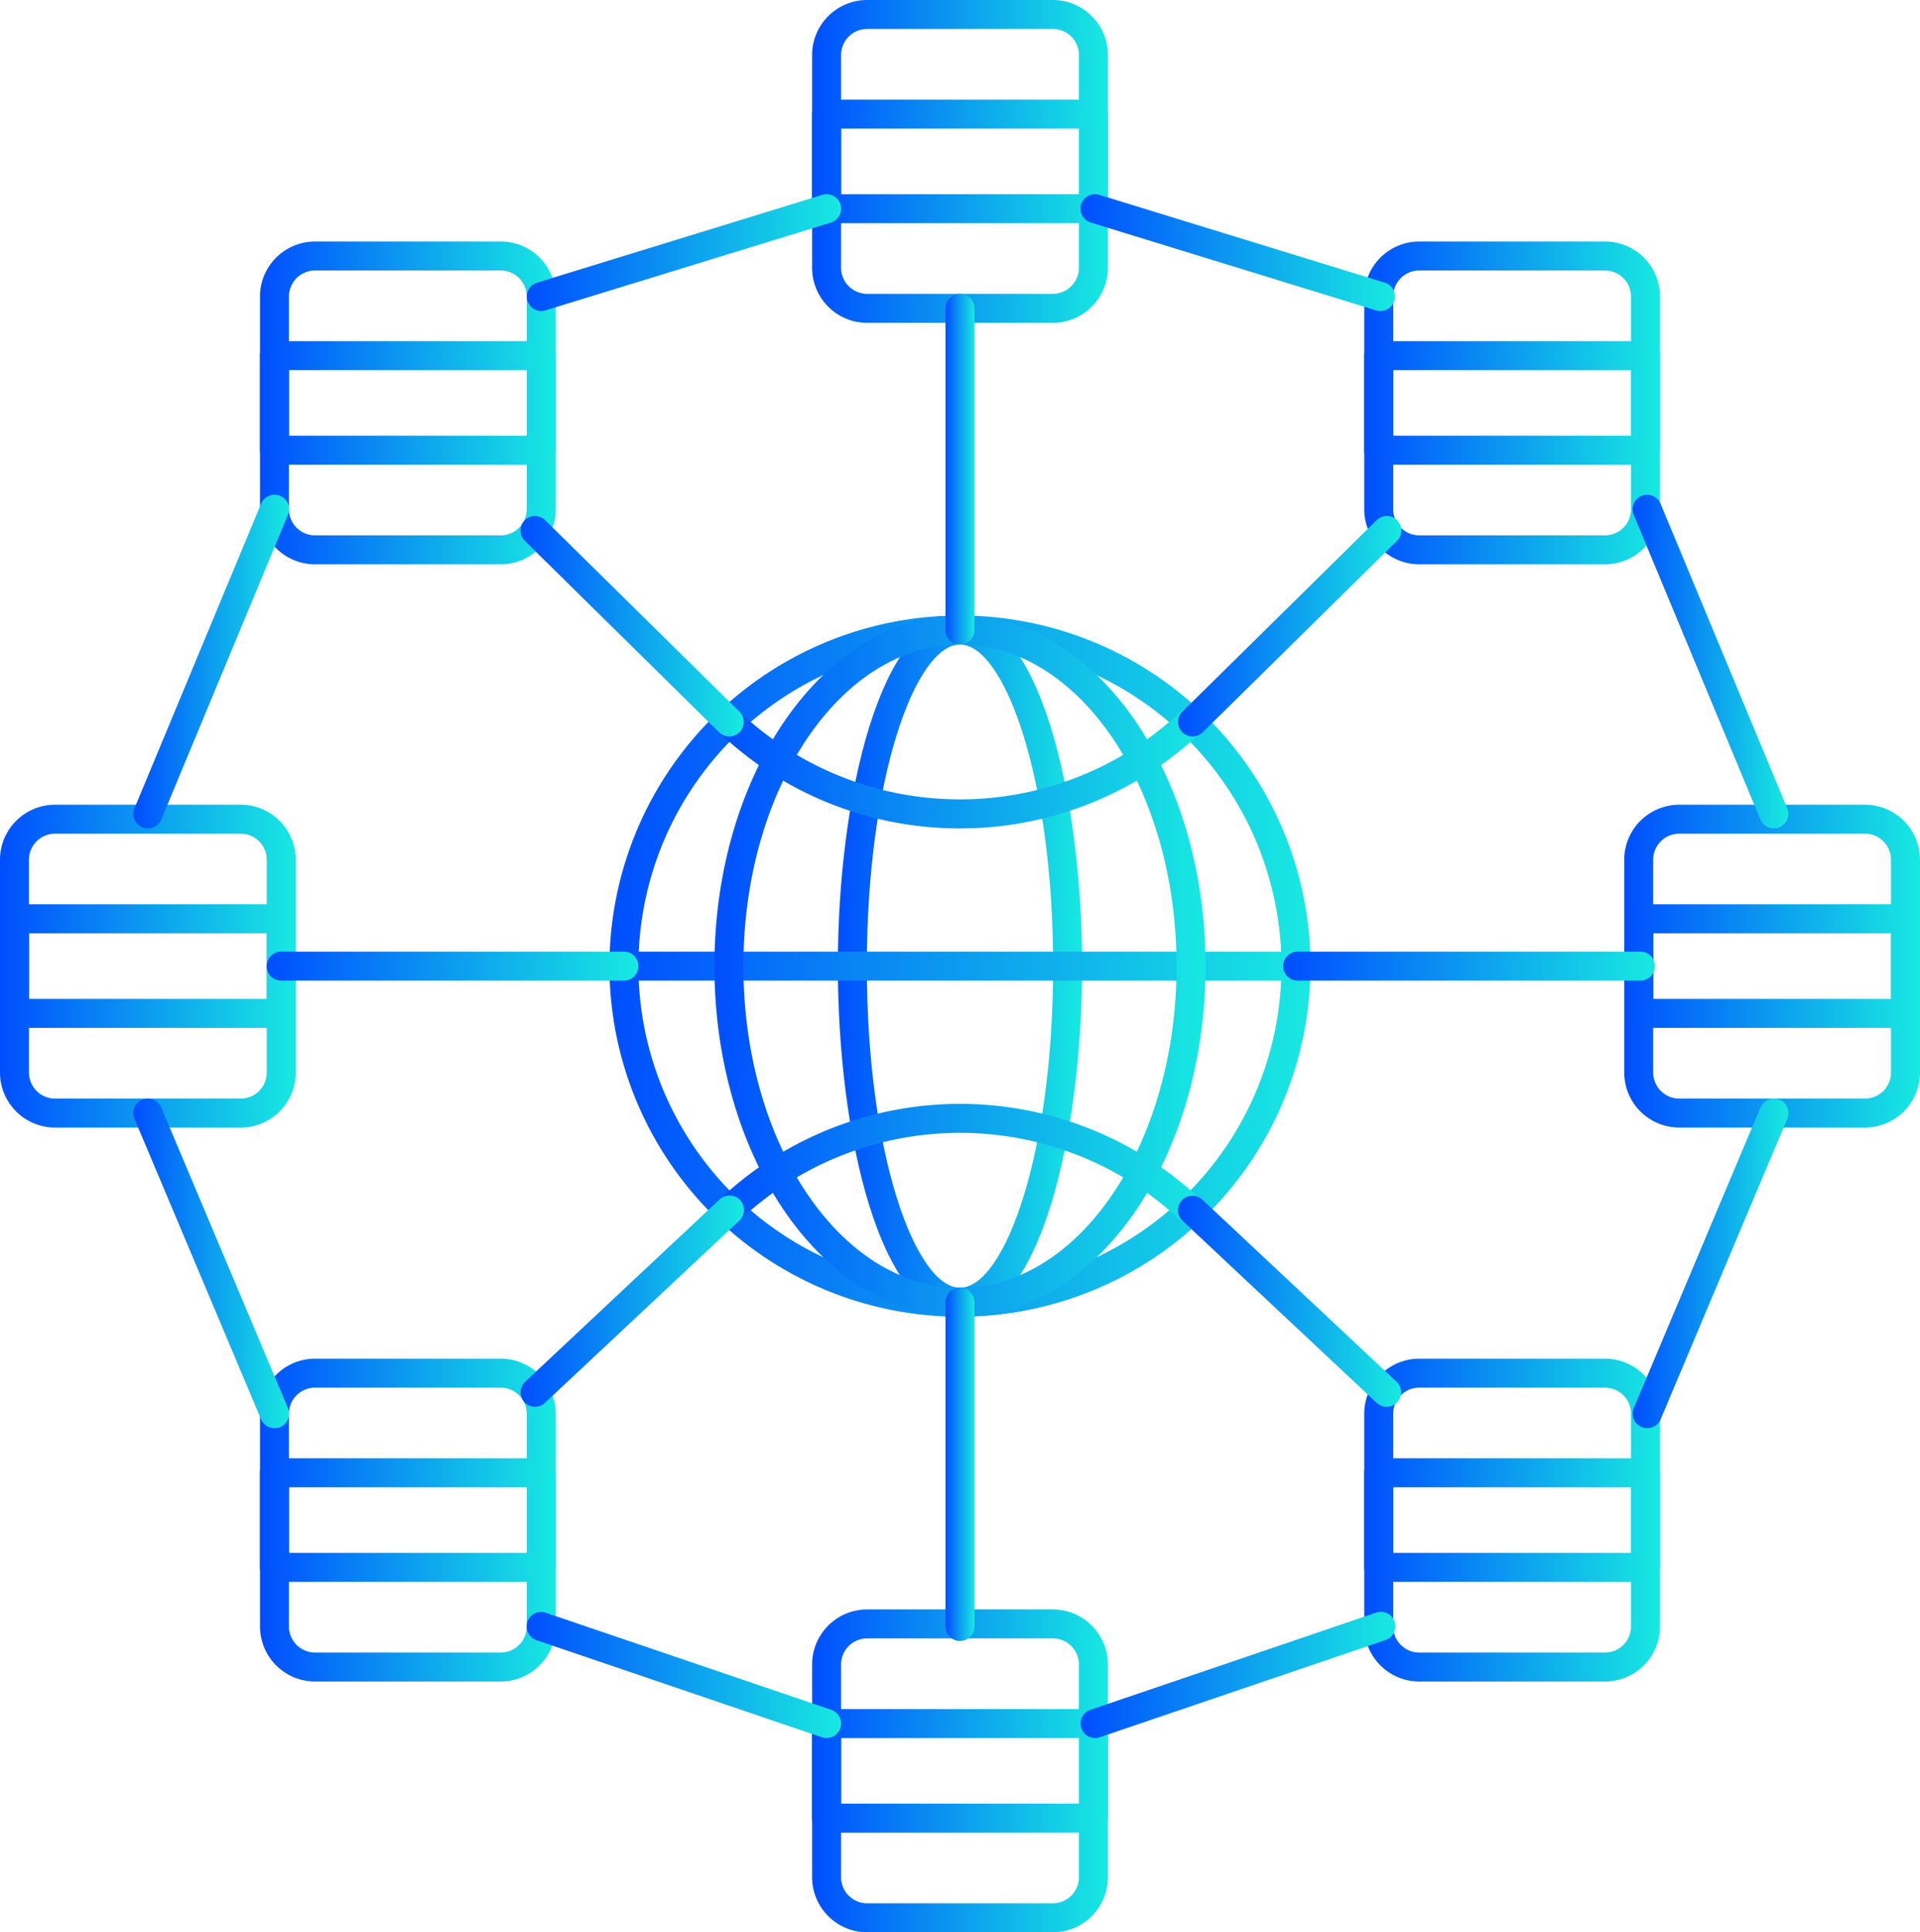 <svg xmlns="http://www.w3.org/2000/svg" xmlns:xlink="http://www.w3.org/1999/xlink" width="71.56" height="72" viewBox="0 0 71.56 72">
  <defs>
    <linearGradient id="linear-gradient" y1="0.5" x2="1" y2="0.5" gradientUnits="objectBoundingBox">
      <stop offset="0" stop-color="#004eff"/>
      <stop offset="1" stop-color="#18e9e1"/>
    </linearGradient>
    <linearGradient id="linear-gradient-26" x1="0" x2="1" xlink:href="#linear-gradient"/>
    <linearGradient id="linear-gradient-32" x1="0" x2="1" xlink:href="#linear-gradient"/>
  </defs>
  <g id="Sev_I.Infra_DW_Scalable_Modular_Solutions_blue_gradient" data-name="Sev_I.Infra_DW_Scalable Modular Solutions_blue gradient" transform="translate(-3888.22 -1872)">
    <path id="Path_752" data-name="Path 752" d="M3924,1921.064A13.064,13.064,0,1,1,3937.063,1908,13.079,13.079,0,0,1,3924,1921.064Zm0-25.048A11.984,11.984,0,1,0,3935.983,1908,12,12,0,0,0,3924,1896.016Z" fill="url(#linear-gradient)"/>
    <path id="Path_753" data-name="Path 753" d="M3924,1921.064c-2.956,0-4.552-6.731-4.552-13.064s1.6-13.064,4.552-13.064,4.552,6.731,4.552,13.064S3926.956,1921.064,3924,1921.064Zm0-25.048c-1.642,0-3.472,4.922-3.472,11.984s1.83,11.984,3.472,11.984,3.472-4.922,3.472-11.984S3925.642,1896.016,3924,1896.016Z" fill="url(#linear-gradient)"/>
    <path id="Path_754" data-name="Path 754" d="M3936.523,1908.54h-25.046a.54.54,0,0,1,0-1.08h25.045a.54.54,0,0,1,0,1.08Z" fill="url(#linear-gradient)"/>
    <path id="Path_755" data-name="Path 755" d="M3924,1902.868a13.006,13.006,0,0,1-8.976-3.573.541.541,0,1,1,.743-.785,11.982,11.982,0,0,0,16.466,0,.54.54,0,1,1,.743.784A13.018,13.018,0,0,1,3924,1902.868Z" fill="url(#linear-gradient)"/>
    <path id="Path_756" data-name="Path 756" d="M3915.4,1917.636a.54.54,0,0,1-.371-.933,13.06,13.06,0,0,1,17.947,0,.54.54,0,1,1-.743.784,11.981,11.981,0,0,0-16.463,0A.537.537,0,0,1,3915.4,1917.636Z" fill="url(#linear-gradient)"/>
    <path id="Path_757" data-name="Path 757" d="M3924,1921.064c-5.046,0-9.153-5.861-9.153-13.064s4.107-13.064,9.153-13.064,9.153,5.86,9.153,13.064S3929.047,1921.064,3924,1921.064Zm0-25.048c-4.451,0-8.073,5.376-8.073,11.984s3.622,11.984,8.073,11.984,8.073-5.376,8.073-11.984S3928.452,1896.016,3924,1896.016Z" fill="url(#linear-gradient)"/>
    <path id="Path_758" data-name="Path 758" d="M3957.731,1914.015h-6.924a2.053,2.053,0,0,1-2.05-2.051v-7.928a2.053,2.053,0,0,1,2.05-2.051h6.924a2.053,2.053,0,0,1,2.049,2.051v7.928A2.053,2.053,0,0,1,3957.731,1914.015Zm-6.925-10.95a.972.972,0,0,0-.97.971v7.928a.972.972,0,0,0,.97.971h6.924a.972.972,0,0,0,.97-.971v-7.928a.972.972,0,0,0-.97-.971Z" fill="url(#linear-gradient)"/>
    <path id="Path_759" data-name="Path 759" d="M3959.24,1910.3H3949.3a.54.54,0,0,1-.54-.54v-3.524a.54.54,0,0,1,.54-.54h9.944a.54.54,0,0,1,.54.54v3.524A.54.54,0,0,1,3959.24,1910.3Zm-9.4-1.08h8.863v-2.444h-8.863Z" fill="url(#linear-gradient)"/>
    <path id="Path_760" data-name="Path 760" d="M3897.193,1914.015h-6.923a2.053,2.053,0,0,1-2.05-2.051v-7.928a2.053,2.053,0,0,1,2.05-2.051h6.923a2.054,2.054,0,0,1,2.051,2.051v7.928A2.054,2.054,0,0,1,3897.193,1914.015Zm-6.924-10.95a.97.97,0,0,0-.969.971v7.928a.971.971,0,0,0,.969.971h6.923a.972.972,0,0,0,.971-.971v-7.928a.972.972,0,0,0-.971-.971Z" fill="url(#linear-gradient)"/>
    <path id="Path_761" data-name="Path 761" d="M3898.7,1910.3h-9.943a.54.54,0,0,1-.54-.54v-3.524a.54.54,0,0,1,.54-.54h9.943a.54.54,0,0,1,.54.54v3.524A.54.54,0,0,1,3898.7,1910.3Zm-9.4-1.08h8.864v-2.444H3889.3Z" fill="url(#linear-gradient)"/>
    <path id="Path_762" data-name="Path 762" d="M3927.462,1884.03h-6.923a2.054,2.054,0,0,1-2.051-2.05v-7.929a2.053,2.053,0,0,1,2.051-2.051h6.923a2.052,2.052,0,0,1,2.05,2.051v7.928A2.053,2.053,0,0,1,3927.462,1884.03Zm-6.924-10.95a.971.971,0,0,0-.97.971v7.928a.971.971,0,0,0,.97.97h6.923a.972.972,0,0,0,.971-.97v-7.929a.972.972,0,0,0-.971-.971h-6.923Z" fill="url(#linear-gradient)"/>
    <path id="Path_763" data-name="Path 763" d="M3928.972,1880.317h-9.944a.54.54,0,0,1-.54-.54v-3.525a.54.54,0,0,1,.54-.54h9.944a.54.54,0,0,1,.54.54v3.525A.54.54,0,0,1,3928.972,1880.317Zm-9.4-1.08h8.864v-2.445h-8.864Z" fill="url(#linear-gradient)"/>
    <path id="Path_764" data-name="Path 764" d="M3927.462,1944h-6.923a2.053,2.053,0,0,1-2.051-2.051v-7.928a2.053,2.053,0,0,1,2.051-2.051h6.923a2.053,2.053,0,0,1,2.05,2.051v7.929A2.052,2.052,0,0,1,3927.462,1944Zm-6.924-10.95a.971.971,0,0,0-.97.971v7.929a.972.972,0,0,0,.97.971h6.923a.972.972,0,0,0,.971-.971v-7.929a.972.972,0,0,0-.971-.971Z" fill="url(#linear-gradient)"/>
    <path id="Path_765" data-name="Path 765" d="M3928.972,1940.287h-9.944a.54.54,0,0,1-.54-.54v-3.524a.54.54,0,0,1,.54-.54h9.944a.54.54,0,0,1,.54.54v3.524A.54.54,0,0,1,3928.972,1940.287Zm-9.4-1.08h8.864v-2.444h-8.864Z" fill="url(#linear-gradient)"/>
    <path id="Path_766" data-name="Path 766" d="M3948.039,1893.028h-6.922a2.052,2.052,0,0,1-2.05-2.05v-7.929a2.052,2.052,0,0,1,2.05-2.05h6.922a2.052,2.052,0,0,1,2.051,2.05v7.929A2.053,2.053,0,0,1,3948.039,1893.028Zm-6.923-10.949a.971.971,0,0,0-.97.97v7.929a.971.971,0,0,0,.97.97h6.923a.971.971,0,0,0,.97-.97v-7.929a.971.971,0,0,0-.97-.97Z" fill="url(#linear-gradient)"/>
    <path id="Path_767" data-name="Path 767" d="M3949.549,1889.315h-9.943a.54.54,0,0,1-.54-.54v-3.523a.54.54,0,0,1,.54-.54h9.943a.54.54,0,0,1,.54.54v3.523A.54.54,0,0,1,3949.549,1889.315Zm-9.4-1.08h8.863v-2.443h-8.863Z" fill="url(#linear-gradient)"/>
    <path id="Path_768" data-name="Path 768" d="M3906.883,1893.028h-6.922a2.052,2.052,0,0,1-2.05-2.05v-7.929a2.052,2.052,0,0,1,2.05-2.05h6.922a2.052,2.052,0,0,1,2.051,2.05v7.929A2.053,2.053,0,0,1,3906.883,1893.028Zm-6.923-10.949a.97.97,0,0,0-.97.97v7.929a.971.971,0,0,0,.97.97h6.923a.971.971,0,0,0,.97-.97v-7.929a.971.971,0,0,0-.97-.97Z" fill="url(#linear-gradient)"/>
    <path id="Path_769" data-name="Path 769" d="M3908.393,1889.315h-9.943a.54.54,0,0,1-.54-.54v-3.523a.54.54,0,0,1,.54-.54h9.943a.54.54,0,0,1,.54.54v3.523A.54.54,0,0,1,3908.393,1889.315Zm-9.4-1.08h8.863v-2.443h-8.863Z" fill="url(#linear-gradient)"/>
    <path id="Path_770" data-name="Path 770" d="M3948.039,1934.656h-6.922a2.053,2.053,0,0,1-2.05-2.051v-7.928a2.053,2.053,0,0,1,2.05-2.051h6.922a2.053,2.053,0,0,1,2.051,2.051v7.929A2.054,2.054,0,0,1,3948.039,1934.656Zm-6.923-10.95a.972.972,0,0,0-.97.971v7.929a.972.972,0,0,0,.97.971h6.923a.971.971,0,0,0,.97-.971v-7.929a.972.972,0,0,0-.97-.971Z" fill="url(#linear-gradient)"/>
    <path id="Path_771" data-name="Path 771" d="M3949.549,1930.942h-9.943a.54.54,0,0,1-.54-.54v-3.524a.54.54,0,0,1,.54-.54h9.943a.54.54,0,0,1,.54.54v3.524A.54.54,0,0,1,3949.549,1930.942Zm-9.4-1.08h8.863v-2.444h-8.863Z" fill="url(#linear-gradient)"/>
    <path id="Path_772" data-name="Path 772" d="M3906.883,1934.656h-6.922a2.053,2.053,0,0,1-2.05-2.051v-7.928a2.053,2.053,0,0,1,2.05-2.051h6.922a2.053,2.053,0,0,1,2.051,2.051v7.929A2.054,2.054,0,0,1,3906.883,1934.656Zm-6.923-10.95a.971.971,0,0,0-.97.971v7.929a.972.972,0,0,0,.97.971h6.923a.971.971,0,0,0,.97-.971v-7.929a.972.972,0,0,0-.97-.971Z" fill="url(#linear-gradient)"/>
    <path id="Path_773" data-name="Path 773" d="M3908.393,1930.942h-9.943a.54.54,0,0,1-.54-.54v-3.524a.54.54,0,0,1,.54-.54h9.943a.54.54,0,0,1,.54.54v3.524A.54.54,0,0,1,3908.393,1930.942Zm-9.4-1.08h8.863v-2.444h-8.863Z" fill="url(#linear-gradient)"/>
    <path id="Path_774" data-name="Path 774" d="M3911.477,1908.54H3898.7a.54.54,0,0,1,0-1.08h12.774a.54.54,0,0,1,0,1.08Z" fill="url(#linear-gradient)"/>
    <path id="Path_775" data-name="Path 775" d="M3893.73,1902.868a.548.548,0,0,1-.207-.042.54.54,0,0,1-.291-.706l4.72-11.35a.54.54,0,0,1,1,.415l-4.719,11.35A.538.538,0,0,1,3893.73,1902.868Z" fill="url(#linear-gradient)"/>
    <path id="Path_776" data-name="Path 776" d="M3908.393,1883.589a.54.54,0,0,1-.158-1.056l10.635-3.272a.54.54,0,0,1,.318,1.033l-10.636,3.271A.544.544,0,0,1,3908.393,1883.589Z" fill="url(#linear-gradient)"/>
    <path id="Path_777" data-name="Path 777" d="M3898.451,1925.217a.54.54,0,0,1-.5-.331l-4.72-11.2a.54.54,0,0,1,1-.419l4.72,11.2a.54.54,0,0,1-.288.707A.514.514,0,0,1,3898.451,1925.217Z" fill="url(#linear-gradient-26)"/>
    <path id="Path_778" data-name="Path 778" d="M3915.4,1899.442a.538.538,0,0,1-.378-.155l-7.234-7.128a.54.54,0,1,1,.758-.769l7.234,7.127a.54.54,0,0,1,.005.764A.534.534,0,0,1,3915.4,1899.442Z" fill="url(#linear-gradient)"/>
    <path id="Path_779" data-name="Path 779" d="M3908.161,1924.42a.534.534,0,0,1-.393-.171.539.539,0,0,1,.025-.763l7.237-6.784a.54.54,0,1,1,.738.788l-7.237,6.783A.54.54,0,0,1,3908.161,1924.42Z" fill="url(#linear-gradient)"/>
    <path id="Path_780" data-name="Path 780" d="M3919.028,1936.763a.533.533,0,0,1-.174-.029l-10.635-3.617a.54.54,0,1,1,.349-1.022l10.635,3.617a.54.54,0,0,1-.175,1.051Z" fill="url(#linear-gradient)"/>
    <path id="Path_781" data-name="Path 781" d="M3949.359,1908.54h-12.774a.54.54,0,0,1,0-1.08h12.774a.54.54,0,0,1,0,1.08Z" fill="url(#linear-gradient)"/>
    <path id="Path_782" data-name="Path 782" d="M3954.331,1902.868a.54.54,0,0,1-.5-.333l-4.72-11.35a.539.539,0,0,1,1-.415l4.721,11.35a.539.539,0,0,1-.291.7A.528.528,0,0,1,3954.331,1902.868Z" fill="url(#linear-gradient)"/>
    <path id="Path_783" data-name="Path 783" d="M3939.669,1883.589a.544.544,0,0,1-.159-.024l-10.635-3.272a.54.54,0,0,1,.318-1.033l10.635,3.272a.54.54,0,0,1-.159,1.057Z" fill="url(#linear-gradient-32)"/>
    <path id="Path_784" data-name="Path 784" d="M3949.611,1925.217a.531.531,0,0,1-.209-.043.54.54,0,0,1-.288-.707l4.72-11.2a.54.54,0,0,1,1,.419l-4.72,11.2A.54.54,0,0,1,3949.611,1925.217Z" fill="url(#linear-gradient)"/>
    <path id="Path_785" data-name="Path 785" d="M3932.667,1899.442a.54.54,0,0,1-.378-.925l7.233-7.127a.54.54,0,1,1,.758.769l-7.233,7.128A.543.543,0,0,1,3932.667,1899.442Z" fill="url(#linear-gradient)"/>
    <path id="Path_786" data-name="Path 786" d="M3939.9,1924.42a.539.539,0,0,1-.369-.147l-7.236-6.783a.54.54,0,0,1,.739-.788l7.237,6.784a.541.541,0,0,1-.371.934Z" fill="url(#linear-gradient)"/>
    <path id="Path_787" data-name="Path 787" d="M3929.034,1936.763a.54.54,0,0,1-.174-1.051l10.635-3.617a.54.54,0,1,1,.347,1.022l-10.635,3.617A.5.5,0,0,1,3929.034,1936.763Z" fill="url(#linear-gradient)"/>
    <path id="Path_788" data-name="Path 788" d="M3924,1896.016a.54.54,0,0,1-.54-.54V1883.49a.54.54,0,0,1,1.08,0v11.987A.539.539,0,0,1,3924,1896.016Z" fill="url(#linear-gradient)"/>
    <path id="Path_789" data-name="Path 789" d="M3924,1933.146a.54.54,0,0,1-.54-.54v-12.082a.54.54,0,0,1,1.08,0v12.082A.54.54,0,0,1,3924,1933.146Z" fill="url(#linear-gradient)"/>
  </g>
</svg>
